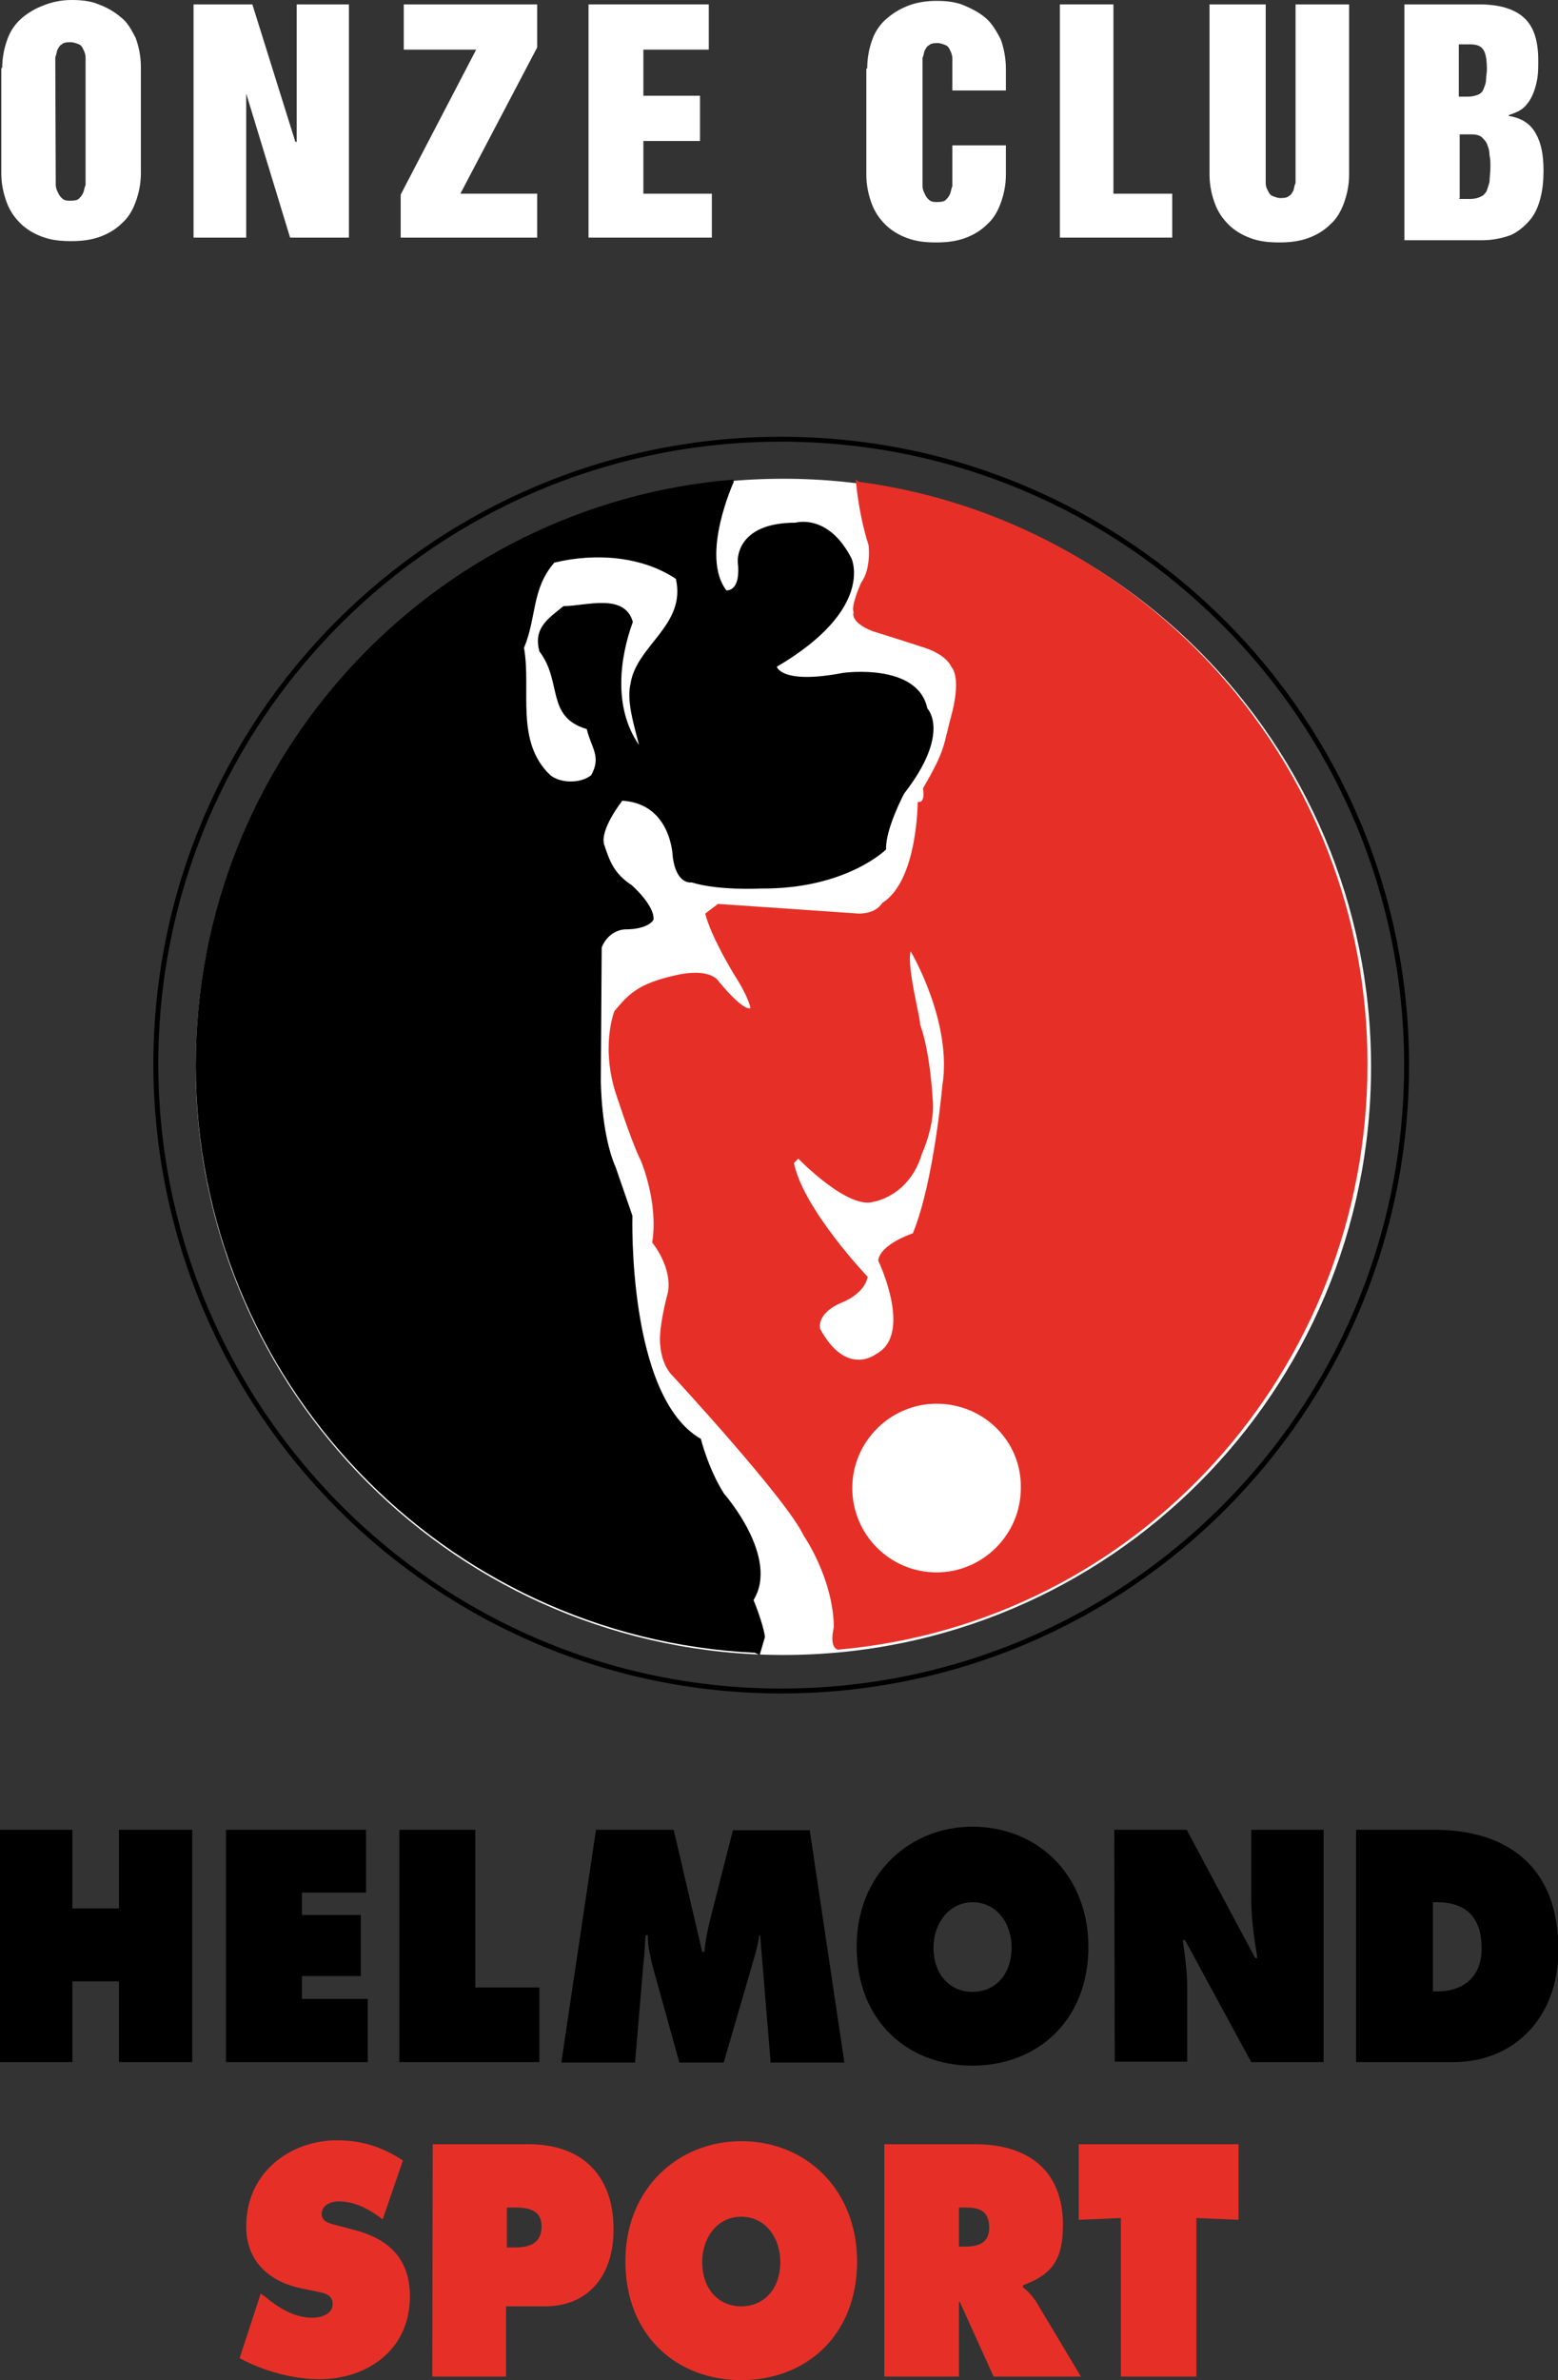 <?xml version="1.0" encoding="utf-8"?>
<!-- Generator: Adobe Illustrator 19.2.1, SVG Export Plug-In . SVG Version: 6.00 Build 0)  -->
<svg version="1.0" id="Layer_1" xmlns="http://www.w3.org/2000/svg" xmlns:xlink="http://www.w3.org/1999/xlink" x="0px" y="0px"
	 width="355px" height="541.9px" viewBox="0 0 355 541.9" enable-background="new 0 0 355 541.9" xml:space="preserve">
<rect x="0" y="0" width="355" height="541.9" fill="#333333" stroke="none"/>
<g id="Laag_1" display="none">
	<polygon display="inline" points="-1,359.6 -1,380.6 -13.4,380.6 -13.4,359.6 -33.3,359.6 -33.3,422.1 -13.4,422.1 -13.4,400.5 
		-1,400.5 -1,422.1 18.7,422.1 18.7,359.6 	"/>
	<polygon display="inline" points="27.8,359.6 65.6,359.6 65.6,376.6 48.4,376.6 48.4,382.6 64.2,382.6 64.2,398.8 48.4,398.8 
		48.4,405.1 66.1,405.1 66.1,422.1 27.8,422.1 	"/>
	<polygon display="inline" points="74.7,359.6 95.1,359.6 95.1,402 112.3,402 112.3,422.1 74.7,422.1 	"/>
	<g display="inline">
		<path d="M127.7,359.6h21.1l7.7,32.8h0.5c0.5-2.6,0.7-5.7,1.4-8.4l6.5-24.7h20.8l9.3,62.8h-19.9l-2.9-34.3H172
			c-0.5,2.2-0.7,4.3-1.4,6.2l-7.9,28h-12l-7.4-26.4c-0.5-2.6-1.2-5-1.2-7.9h-0.7c-0.2,2.4-0.2,5-0.5,7.7l-2.4,26.6h-19.9
			L127.7,359.6z"/>
		<path d="M229.5,379.2c6.5,0,10.5,5.5,10.5,12.2c0,7.2-4.3,12-10.5,12c-6.2,0-10.5-4.8-10.5-12C218.9,384.7,223,379.2,229.5,379.2
			 M229.5,358.6c-17.2,0-31.1,12.7-31.1,32.6c0,20.1,13.9,32.1,31.1,32.1c17.2,0,31.1-12,31.1-32.1
			C260.9,371.3,246.7,358.6,229.5,358.6"/>
		<path d="M267.8,359.6h19.6l18.4,34.7h0.5c-0.7-5.3-1.7-10.5-1.7-16v-18.7h19.6v62.5h-19.6l-18-32.8h-0.5c0.7,4.3,1.2,8.4,1.2,12.5
			v20.4h-19.6L267.8,359.6L267.8,359.6z"/>
		<path d="M353.8,379.2h1.2c7.4,0,12,3.8,12,12.5c0,8.1-5.3,11.7-12,11.7h-1.2V379.2z M333.5,422.1h25.9c16.5,0,28.3-11.7,28.3-30.4
			c0-23-14.6-32.3-33.5-32.3h-20.8v62.8H333.5z"/>
		<path fill="#E4312A" d="M37.4,484.6l1,1c3.6,3.1,8.1,5.7,12.7,5.7c1.9,0,5.3-1,5.3-3.8c0-2.9-2.6-3.1-4.6-3.6l-4.1-0.7
			c-7.9-1.7-14.9-6.7-14.9-16.8c0-14.9,12.2-23.2,24.4-23.2c6.5,0,12.2,1.7,18,5.5l-5.5,16c-3.6-2.6-7.4-4.8-12-4.8
			c-1.9,0-4.6,0.7-4.6,3.4c0,2.4,2.6,2.6,4.1,3.1l4.6,1.2c8.6,2.2,14.9,7.4,14.9,18c0,14.9-12.2,22.3-24.4,22.3
			c-7.2,0-15.3-2.2-21.8-5.7L37.4,484.6z"/>
		<path fill="#E4312A" d="M103.2,461.6h1.9c3.4,0,7.7,0.2,7.7,5c0,5-3.8,5.8-7.4,5.8h-1.9v-10.8H103.2z M83.6,507.1h19.9v-18.9H114
			c11.5,0,18.7-7.9,18.7-20.8c0-15.6-9.6-23-22.8-23H83.6V507.1z"/>
		<path fill="#E4312A" d="M167,464c6.5,0,10.5,5.5,10.5,12.2c0,7.2-4.3,12-10.5,12s-10.5-4.8-10.5-12C156.4,469.8,160.5,464,167,464
			 M167,443.4c-17.2,0-31.1,12.7-31.1,32.6c0,20.1,13.9,32.1,31.1,32.1c17.2,0,31.1-12,31.1-32.1C198.3,456.3,184.2,443.4,167,443.4
			"/>
		<path fill="#E4312A" d="M225.7,461.6h1.7c3.6,0,6.7,0.5,6.7,5.5c0,4.6-3.4,5.3-6.7,5.3h-1.4v-10.8L225.7,461.6L225.7,461.6z
			 M205.5,507.1h20.1V487h0.5l9.1,20.1H259l-12.7-20.4c-1.2-1.9-2.4-2.9-3.4-3.8v-0.5c7.7-2.9,11-6.7,11-16.3
			c0-15.8-10.8-21.8-23.5-21.8h-24.9L205.5,507.1L205.5,507.1z"/>
		<polygon fill="#E4312A" points="258.2,444.4 301.4,444.4 301.4,464.7 290.1,464.2 290.1,507.1 269.5,507.1 269.5,464.2 
			258.2,464.7 		"/>
		<path fill="#FFFFFF" d="M178.2-5.3c87.7,0,158.6,70.9,158.6,158.6c0,87.7-71.1,158.6-158.6,158.6c-87.4,0-158.6-71.1-158.6-158.6
			S90.6-5.3,178.2-5.3"/>
		<path fill="#E4312A" d="M192.8,310.9c81-6.9,143-75.5,143-158.1C335.8,72.3,276,6,198.3-4.3l-1-0.5c0,0,0.5,8.9,3.4,17.5
			c0,0,1,6.5-1.9,10.3c0,0-2.9,6.2-1.9,7.9c0,0-1.2,2.6,5,5c0,0,11,3.4,13.4,4.1c0,0,6.5,1.7,7.9,5.3c0,0,2.6,2.2,0.2,12
			s-1.7,10.1-7.9,20.8c0,0,1,3.8-1.4,3.6c0,0,0,21.3-9.6,27.3c0,0-1.4,2.9-6.5,2.9l-38.1-2.4l-3.4,2.4c0,0,0.7,4.8,8.1,16.5
			c0,0,3.4,5,4.1,8.9c0,0-1.4,1.4-8.6-7.2c0,0-1.9-3.8-12-1.7c-10.1,2.2-12.5,5-16,9.6c0,0-3.8,10.1,0.7,23.7
			c4.6,13.7,6.5,16.8,6.5,16.8s4.8,11.3,3.1,22.3c0,0,5.3,6.7,4.1,13.4c0,0-2.9,10.3-1.9,14.6c0,0,0.2,4.8,3.4,8.1
			c0,0,30.4,33.3,35.2,42.9c0,0,7.9,11.5,8.4,24.7C191.9,304.9,190.4,310,192.8,310.9"/>
		<path fill="#FFFFFF" d="M212.7,122.4c0,0,11.3,19.2,8.6,36.4c0,0-2.2,25.9-7.9,39.8c0,0-8.9,2.9-9.3,7.4c0,0,9.8,19.9-0.5,25.4
			c0,0-7.9,6.5-15.1-6.9c0,0-1.4-4.1,6.2-7.4c0,0,5.5-2.2,6.7-6.9c0,0-17.2-18-19.9-30.7l1.2-1.2c0,0,13.4,13.9,20.6,11.7
			c0,0,9.6-1.4,12.9-13.2c0,0,3.6-8.1,2.9-14.9c0,0-0.5-12.5-3.4-20.1C215.6,142.3,211.5,126.5,212.7,122.4"/>
		<path fill="#FFFFFF" d="M219.9,244.6c-12.7,0-22.8,10.3-22.8,22.8c0,12.7,10.3,22.8,22.8,22.8c12.7,0,22.8-10.3,22.8-22.8
			C242.7,254.6,232.4,244.6,219.9,244.6"/>
		<path d="M170.6,311.9c-84.1-4.1-150.9-73.5-150.9-158.3c0-83.1,64-151.2,145.2-158.1l0.2,0.5c0,0-9.1,19.9-1.9,29.2
			c0,0,3.8,0.5,3.1-7.7c0,0-0.7-10.5,15.6-10.5c0,0,8.9-2.4,14.9,9.8c0,0,6.7,13.7-20.1,29.2c0,0,1.2,4.8,17.7,1.7
			c0,0,20.4-2.9,22.8,9.8c0,0,6.7,6.7-6.5,23c0,0-5,9.8-4.8,14.9c0,0-10.8,10.8-34.3,10.5c0,0-11.5,0.5-18.2-1.7c0,0-3.8,0.7-5-6.9
			c0,0-0.2-14.4-13.7-15.3c0,0-6.5,7.9-4.8,12c1.4,4.1,2.6,7.7,7.4,10.8c0,0,6,5.3,5.7,9.3c0,0-1.2,2.4-7.7,2.6c0,0-4.1,0-6.5,4.8
			v35.9c0,0,0,14.4,3.8,23.7L137,194c0,0-1.4,48.9,18.2,60.1c0,0,1.9,8.4,6,14.6c0,0,14.9,17,7.9,28.5c0,0,2.6,6.2,3.1,10.1
			l-1.4,4.8L170.6,311.9z"/>
		<path fill="#FFFFFF" d="M149.2,21.8c2.6,12.5-10.5,18-12.2,28c-1.2,4.8,0.7,11,2.4,16.8c-6.9-10.1-5-24-1.7-33.3
			c-2.4-7.9-12.9-4.3-18.7-4.3c-4.3,3.6-8.1,5.7-6.7,12.2c6.2,8.1,1.7,17.5,12.9,21.1c1.2,5.3,4.1,7.7,1.2,12.7
			c-2.6,2.4-8.1,2.4-11,0c-9.8-9.1-5-23-6.9-34.5c3.6-8.1,1.9-16,8.1-23C127.7,14.9,140.4,16,149.2,21.8"/>
		<path fill="none" stroke="#000000" stroke-width="2.448" d="M177.7,322c93.2,0,168.9-75.7,168.9-168.9S270.9-15.8,177.7-15.8
			S8.9,59.9,8.9,153.1S84.6,322,177.7,322z"/>
	</g>
</g>
<g id="Laag_2">
	<polygon points="0,416.6 16.5,416.6 16.5,434.5 27.1,434.5 27.1,416.6 43.8,416.6 43.8,469.5 27.1,469.5 27.1,451.1 16.5,451.1 
		16.5,469.5 0,469.5 	"/>
	<polygon points="51.5,416.6 83.4,416.6 83.4,430.9 68.8,430.9 68.8,436 82.2,436 82.2,449.9 68.8,449.9 68.8,455.1 83.8,455.1 
		83.8,469.5 51.5,469.5 	"/>
	<polygon points="91,416.6 108.3,416.6 108.3,452.5 122.9,452.5 122.9,469.5 91,469.5 	"/>
	<g>
		<path d="M135.8,416.6h17.7l6.5,27.8h0.5c0.2-2.4,0.7-4.8,1.2-6.9l5.3-20.8h17.5l7.9,52.9h-16.8l-2.4-29H173
			c-0.2,1.7-0.7,3.6-1.2,5.3l-6.9,23.7h-10.1l-6.2-22.3c-0.5-2.2-1-4.3-1-6.7h-0.5c-0.2,2.2-0.2,4.3-0.5,6.5l-1.9,22.5h-16.8
			L135.8,416.6z"/>
		<path d="M221.6,433.1c5.5,0,8.9,4.8,8.9,10.3c0,6-3.6,10.1-8.9,10.1c-5.3,0-8.9-4.1-8.9-10.1C212.7,437.9,216.3,433.1,221.6,433.1
			 M221.6,415.9c-14.4,0-26.4,10.8-26.4,27.3c0,17,11.7,27.1,26.4,27.1c14.6,0,26.4-10.1,26.4-27.1
			C247.9,426.6,236.2,415.9,221.6,415.9"/>
		<path d="M253.9,416.6h16.5l15.6,29.2h0.5c-0.7-4.3-1.4-8.9-1.4-13.4v-15.8h16.5v52.9h-16.5L270,441.7h-0.5c0.5,3.6,1,7.2,1,10.5
			v17.2h-16.5L253.9,416.6L253.9,416.6z"/>
		<path d="M326.5,433.1h1c6.2,0,10.1,3.1,10.1,10.5c0,6.9-4.6,9.8-10.1,9.8h-1V433.1z M309.3,469.5h21.8c13.9,0,24-10.1,24-25.6
			c0-19.4-12.2-27.3-28.3-27.3H309v52.9L309.3,469.5L309.3,469.5z"/>
		<path fill="#E63027" d="M59.4,522.2l1,0.7c3.1,2.6,6.7,4.8,10.8,4.8c1.7,0,4.6-0.7,4.6-3.1s-2.4-2.6-3.8-2.9l-3.4-0.7
			c-6.7-1.4-12.5-5.7-12.5-14.1c0-12.5,10.3-19.6,20.6-19.6c5.5,0,10.3,1.4,15.1,4.6l-4.6,13.4c-2.9-2.2-6.2-4.1-10.1-4.1
			c-1.4,0-3.8,0.7-3.8,2.9c0,1.9,2.2,2.2,3.6,2.6l3.8,1c7.4,1.9,12.7,6.2,12.7,15.1c0,12.7-10.3,18.9-20.6,18.9
			c-6,0-12.9-1.9-18.2-4.8L59.4,522.2z"/>
		<path fill="#E63027" d="M115.2,502.6h1.7c2.9,0,6.5,0.2,6.5,4.3c0,4.3-3.4,4.8-6.2,4.8h-1.7v-9.1L115.2,502.6L115.2,502.6z
			 M98.5,541.1h16.8v-16h8.9c9.6,0,15.6-6.7,15.6-17.5c0-13.2-8.1-19.4-19.2-19.4h-22L98.5,541.1L98.5,541.1z"/>
		<path fill="#E63027" d="M168.9,504.7c5.5,0,8.9,4.8,8.9,10.3c0,6-3.6,10.1-8.9,10.1c-5.3,0-8.9-4.1-8.9-10.1
			C160,509.5,163.4,504.7,168.9,504.7 M168.9,487.5c-14.4,0-26.4,10.8-26.4,27.3c0,17,11.7,27.1,26.4,27.1s26.4-10.1,26.4-27.1
			C195.2,498.3,183.5,487.5,168.9,487.5"/>
		<path fill="#E63027" d="M218.5,502.6h1.4c2.9,0,5.5,0.5,5.5,4.6c0,3.8-2.9,4.3-5.7,4.3h-1.2L218.5,502.6L218.5,502.6z
			 M201.5,541.1h17v-17h0.2l7.7,17h19.9L236,523.9c-1-1.4-1.9-2.4-2.9-3.1v-0.5c6.5-2.4,9.1-5.7,9.1-13.7c0-13.4-9.1-18.4-19.9-18.4
			h-20.8V541.1z"/>
		<polygon fill="#E63027" points="245.8,488.2 282.2,488.2 282.2,505.4 272.6,505 272.6,541.1 255.4,541.1 255.4,505 245.8,505.4 		
			"/>
		<path fill="#FFFFFF" d="M178.5,109c74,0,133.9,59.9,133.9,133.9c0,74-59.9,133.9-133.9,133.9S44.6,316.9,44.6,242.9
			S104.4,109,178.5,109"/>
		<path fill="#E63027" d="M190.9,375.6c68.3-6,120.7-63.5,120.7-133.4c0-67.8-50.5-123.8-115.9-132.5l-0.7-0.5c0,0,0.5,7.4,2.9,14.9
			c0,0,0.7,5.3-1.7,8.6c0,0-2.4,5.3-1.7,6.7c0,0-1,2.2,4.3,4.3c0,0,9.3,2.9,11.3,3.6c0,0,5.3,1.4,6.7,4.6c0,0,2.2,1.9,0.2,10.1
			c-2.2,8.1-1.4,8.4-6.7,17.5c0,0,0.7,3.4-1.2,3.1c0,0,0,18-8.1,23c0,0-1.2,2.4-5.3,2.4l-32.1-2.2l-2.9,2.2c0,0,0.7,4.1,6.7,14.1
			c0,0,2.9,4.3,3.6,7.4c0,0-1.2,1.2-7.2-6c0,0-1.7-3.4-10.1-1.4c-8.4,1.9-10.5,4.3-13.7,8.1c0,0-3.4,8.4,0.7,19.9
			c3.8,11.5,5.3,14.1,5.3,14.1s4.1,9.6,2.6,18.7c0,0,4.6,5.5,3.6,11.3c0,0-2.4,8.6-1.7,12.5c0,0,0.2,4.1,2.9,6.7
			c0,0,25.9,28,29.7,36.2c0,0,6.7,9.6,6.9,20.8C190,370.6,188.8,374.9,190.9,375.6"/>
		<path fill="#FFFFFF" d="M207.5,216.6c0,0,9.6,16.1,7.2,30.7c0,0-1.9,21.8-6.7,33.5c0,0-7.4,2.4-7.9,6.2c0,0,8.1,16.8-0.5,21.3
			c0,0-6.7,5.3-12.7-5.7c0,0-1.2-3.6,5.3-6.2c0,0,4.8-1.9,5.5-5.7c0,0-14.6-15.3-16.8-25.9l1-1c0,0,11.3,11.7,17.2,9.8
			c0,0,8.1-1.2,11-11c0,0,3.1-6.7,2.4-12.5c0,0-0.5-10.5-2.9-17C210.1,233.3,206.5,220.1,207.5,216.6"/>
		<path fill="#FFFFFF" d="M213.4,319.6c-10.5,0-19.2,8.6-19.2,19.2s8.6,19.2,19.2,19.2c10.5,0,19.2-8.6,19.2-19.2
			C232.8,328.2,224.2,319.6,213.4,319.6"/>
		<path d="M172,376.3c-70.9-3.4-127.4-62-127.4-133.7c0-70.2,53.9-127.7,122.4-133.4l0.2,0.5c0,0-7.7,16.8-1.7,24.7
			c0,0,3.4,0.5,2.6-6.5c0,0-0.7-8.9,13.2-8.9c0,0,7.4-2.2,12.7,8.1c0,0,5.5,11.5-17,24.7c0,0,1,4.1,15.1,1.4c0,0,17-2.4,19.2,8.1
			c0,0,5.5,5.5-5.3,19.4c0,0-4.3,8.1-4.1,12.7c0,0-9.1,9.1-28.7,8.9c0,0-9.6,0.5-15.6-1.4c0,0-3.4,0.7-4.3-5.7
			c0,0-0.2-12.2-11.5-12.9c0,0-5.3,6.7-4.1,10.1c1.2,3.6,2.2,6.5,6.2,9.1c0,0,5.3,4.6,5,7.9c0,0-1,2.2-6.5,2.2c0,0-3.6,0-5.3,4.1
			l-0.2,30.2c0,0,0,12.2,3.4,19.9l3.8,11c0,0-1.2,41.2,15.6,50.8c0,0,1.7,6.9,5.3,12.5c0,0,12.7,14.4,6.7,24.2c0,0,2.2,5.3,2.6,8.4
			l-1.2,4.1L172,376.3z"/>
		<path fill="#FFFFFF" d="M154,131.8c2.4,10.5-8.9,15.1-10.3,23.7c-1,4.1,0.7,9.3,1.9,14.1c-6-8.6-4.3-20.1-1.4-28
			c-1.9-6.7-10.8-3.6-15.8-3.6c-3.6,2.9-6.9,5-5.5,10.3c5.3,6.9,1.4,14.9,10.8,17.7c1,4.3,3.4,6.2,1,10.5c-2.4,1.9-6.9,1.9-9.3,0
			c-8.1-7.7-4.3-19.4-6-29c2.9-6.9,1.7-13.4,6.9-19.4C135.8,125.8,146.4,126.7,154,131.8"/>
		<path fill="none" stroke="#000000" stroke-width="1.117" d="M178,385c78.8,0,142.5-63.7,142.5-142.5
			c0-78.6-63.7-142.5-142.5-142.5S35.5,163.6,35.5,242.4C35.7,321,99.4,385,178,385z"/>
		<path fill="#FFFFFF" d="M0.5,15.6c0-2.6,0.5-4.8,1.2-6.7C2.4,6.9,3.6,5.3,5,4.1c1.4-1.2,3.1-2.2,5-2.9C11.7,0.5,13.9,0,16.3,0
			c2.2,0,4.3,0.2,6.2,1c1.9,0.7,3.6,1.7,5,2.9C29,5,29.9,6.7,30.9,8.6c0.7,1.9,1.2,4.1,1.2,6.7v24.2c0,2.4-0.5,4.6-1.2,6.5
			c-0.7,1.9-1.7,3.6-3.1,4.8c-1.4,1.4-3.1,2.4-5,3.1s-4.1,1-6.5,1s-4.6-0.2-6.7-1c-1.9-0.7-3.6-1.7-5-3.1c-1.4-1.4-2.4-2.9-3.1-4.8
			c-0.7-1.9-1.2-4.1-1.2-6.5v-24H0.5z M12.7,40.7c0,0.2,0,0.7,0,1.4c0,0.5,0.2,1.2,0.5,1.7c0.2,0.5,0.5,1,1,1.4
			c0.5,0.5,1.2,0.5,1.9,0.5c1,0,1.7-0.2,1.9-0.5c0.5-0.5,0.7-0.7,1-1.4c0.2-0.5,0.2-1,0.5-1.7c0-0.5,0-1,0-1.4V14.4c0-0.5,0-1,0-1.4
			s-0.2-1.2-0.5-1.7c-0.2-0.5-0.5-1-1-1.2S16.8,9.6,16,9.6c-1,0-1.7,0.2-1.9,0.5c-0.5,0.2-0.7,0.7-1,1.2c-0.2,0.5-0.2,1-0.5,1.7
			c0,0.5,0,1,0,1.4L12.7,40.7L12.7,40.7z"/>
		<polygon fill="#FFFFFF" points="44.1,1 57.5,1 67.3,32.3 67.6,32.3 67.6,1 79.5,1 79.5,54.1 66.1,54.1 56.1,21.3 56.1,21.3 
			56.1,54.1 44.1,54.1 		"/>
		<polygon fill="#FFFFFF" points="92,1 122.4,1 122.4,10.8 104.9,44.1 122.4,44.1 122.4,54.1 91.3,54.1 91.3,44.3 108.5,11.3 
			92,11.3 		"/>
		<polygon fill="#FFFFFF" points="134.1,1 161.5,1 161.5,11.3 146.6,11.3 146.6,21.8 159.5,21.8 159.5,32.1 146.6,32.1 146.6,44.1 
			162.2,44.1 162.2,54.1 134.1,54.1 		"/>
		<path fill="#FFFFFF" d="M197.6,15.6c0-2.6,0.5-4.8,1.2-6.7c0.7-1.9,1.9-3.6,3.4-4.8c1.4-1.2,3.1-2.2,5-2.9c1.9-0.7,4.1-1,6.2-1
			s4.3,0.2,6.2,1s3.6,1.7,5,2.9c1.4,1.2,2.4,2.9,3.4,4.8c0.7,1.9,1.2,4.3,1.2,6.7v5H217v-6c0-0.5,0-1,0-1.4s-0.2-1.2-0.5-1.7
			c-0.2-0.5-0.5-1-1-1.2c-0.5-0.2-1.2-0.5-1.9-0.5c-1,0-1.7,0.2-1.9,0.5c-0.5,0.2-0.7,0.7-1,1.2c-0.2,0.5-0.2,1-0.5,1.7
			c0,0.5,0,1,0,1.4V41c0,0.2,0,0.7,0,1.4c0,0.5,0.2,1.2,0.5,1.7c0.2,0.5,0.5,1,1,1.4c0.5,0.5,1.2,0.5,1.9,0.5c1,0,1.7-0.2,1.9-0.5
			c0.5-0.5,0.7-0.7,1-1.4c0.2-0.5,0.2-1,0.5-1.7c0-0.5,0-1,0-1.4v-7.9h12.2v6.7c0,2.4-0.5,4.6-1.2,6.5c-0.7,1.9-1.7,3.6-3.1,4.8
			c-1.4,1.4-3.1,2.4-5,3.1c-1.9,0.7-4.1,1-6.5,1s-4.6-0.2-6.7-1c-1.9-0.7-3.6-1.7-5-3.1s-2.4-2.9-3.1-4.8c-0.7-1.9-1.2-4.1-1.2-6.5
			V15.6H197.6z"/>
		<polygon fill="#FFFFFF" points="241.5,1 253.7,1 253.7,44.1 267.1,44.1 267.1,54.1 241.5,54.1 		"/>
		<path fill="#FFFFFF" d="M276.2,1h12.2v38.8c0,0.7,0,1.4,0,1.9c0,0.7,0.2,1.2,0.5,1.7c0.2,0.5,0.5,1,1,1.2c0.5,0.2,1.2,0.5,1.9,0.5
			c1,0,1.7-0.2,1.9-0.5c0.5-0.2,0.7-0.7,1-1.2c0.2-0.5,0.2-1.2,0.5-1.7c0-0.7,0-1.4,0-1.9V1h12.2v38.8c0,2.4-0.5,4.6-1.2,6.5
			c-0.7,1.9-1.7,3.6-3.1,4.8c-1.4,1.4-3.1,2.4-5,3.1c-1.9,0.7-4.1,1-6.5,1s-4.6-0.2-6.7-1c-1.9-0.7-3.6-1.7-5-3.1s-2.4-2.9-3.1-4.8
			c-0.7-1.9-1.2-4.1-1.2-6.5V1H276.2z"/>
		<path fill="#FFFFFF" d="M320,1h17c4.6,0,7.9,1,10.1,2.9c2.2,1.9,3.4,5,3.4,9.8c0,1.4,0,2.9-0.2,4.1c-0.2,1.2-0.5,2.4-1,3.6
			c-0.5,1.2-1.2,2.2-1.9,2.9c-1,1-2.2,1.4-3.6,1.9v0.2c3.1,0.5,5,1.9,6.2,4.1c1.2,2.2,1.7,4.8,1.7,8.4c0,2.2-0.2,4.3-0.7,6.2
			c-0.5,1.9-1.2,3.6-2.4,5c-1.2,1.4-2.6,2.6-4.3,3.4c-1.9,0.7-4.1,1.2-6.7,1.2H320V1z M332.3,22h2.2c1,0,1.7-0.2,2.4-0.5
			c0.5-0.2,1-0.7,1.2-1.4c0.2-0.5,0.5-1.2,0.5-1.9s0.2-1.7,0.2-2.4c0-1.9-0.2-3.4-0.7-4.3s-1.4-1.4-3.1-1.4h-2.6V22L332.3,22z
			 M332.3,45.3h2.6c1,0,1.9-0.2,2.4-0.5c0.7-0.2,1-0.7,1.4-1.2c0.2-0.5,0.5-1.4,0.7-2.2c0-1,0.2-1.9,0.2-3.4c0-1,0-1.9-0.2-2.6
			c0-1-0.2-1.7-0.5-2.4c-0.2-0.7-0.7-1.2-1.2-1.7c-0.5-0.5-1.4-0.7-2.2-0.7h-2.9v14.6L332.3,45.3L332.3,45.3z"/>
	</g>
</g>
</svg>
